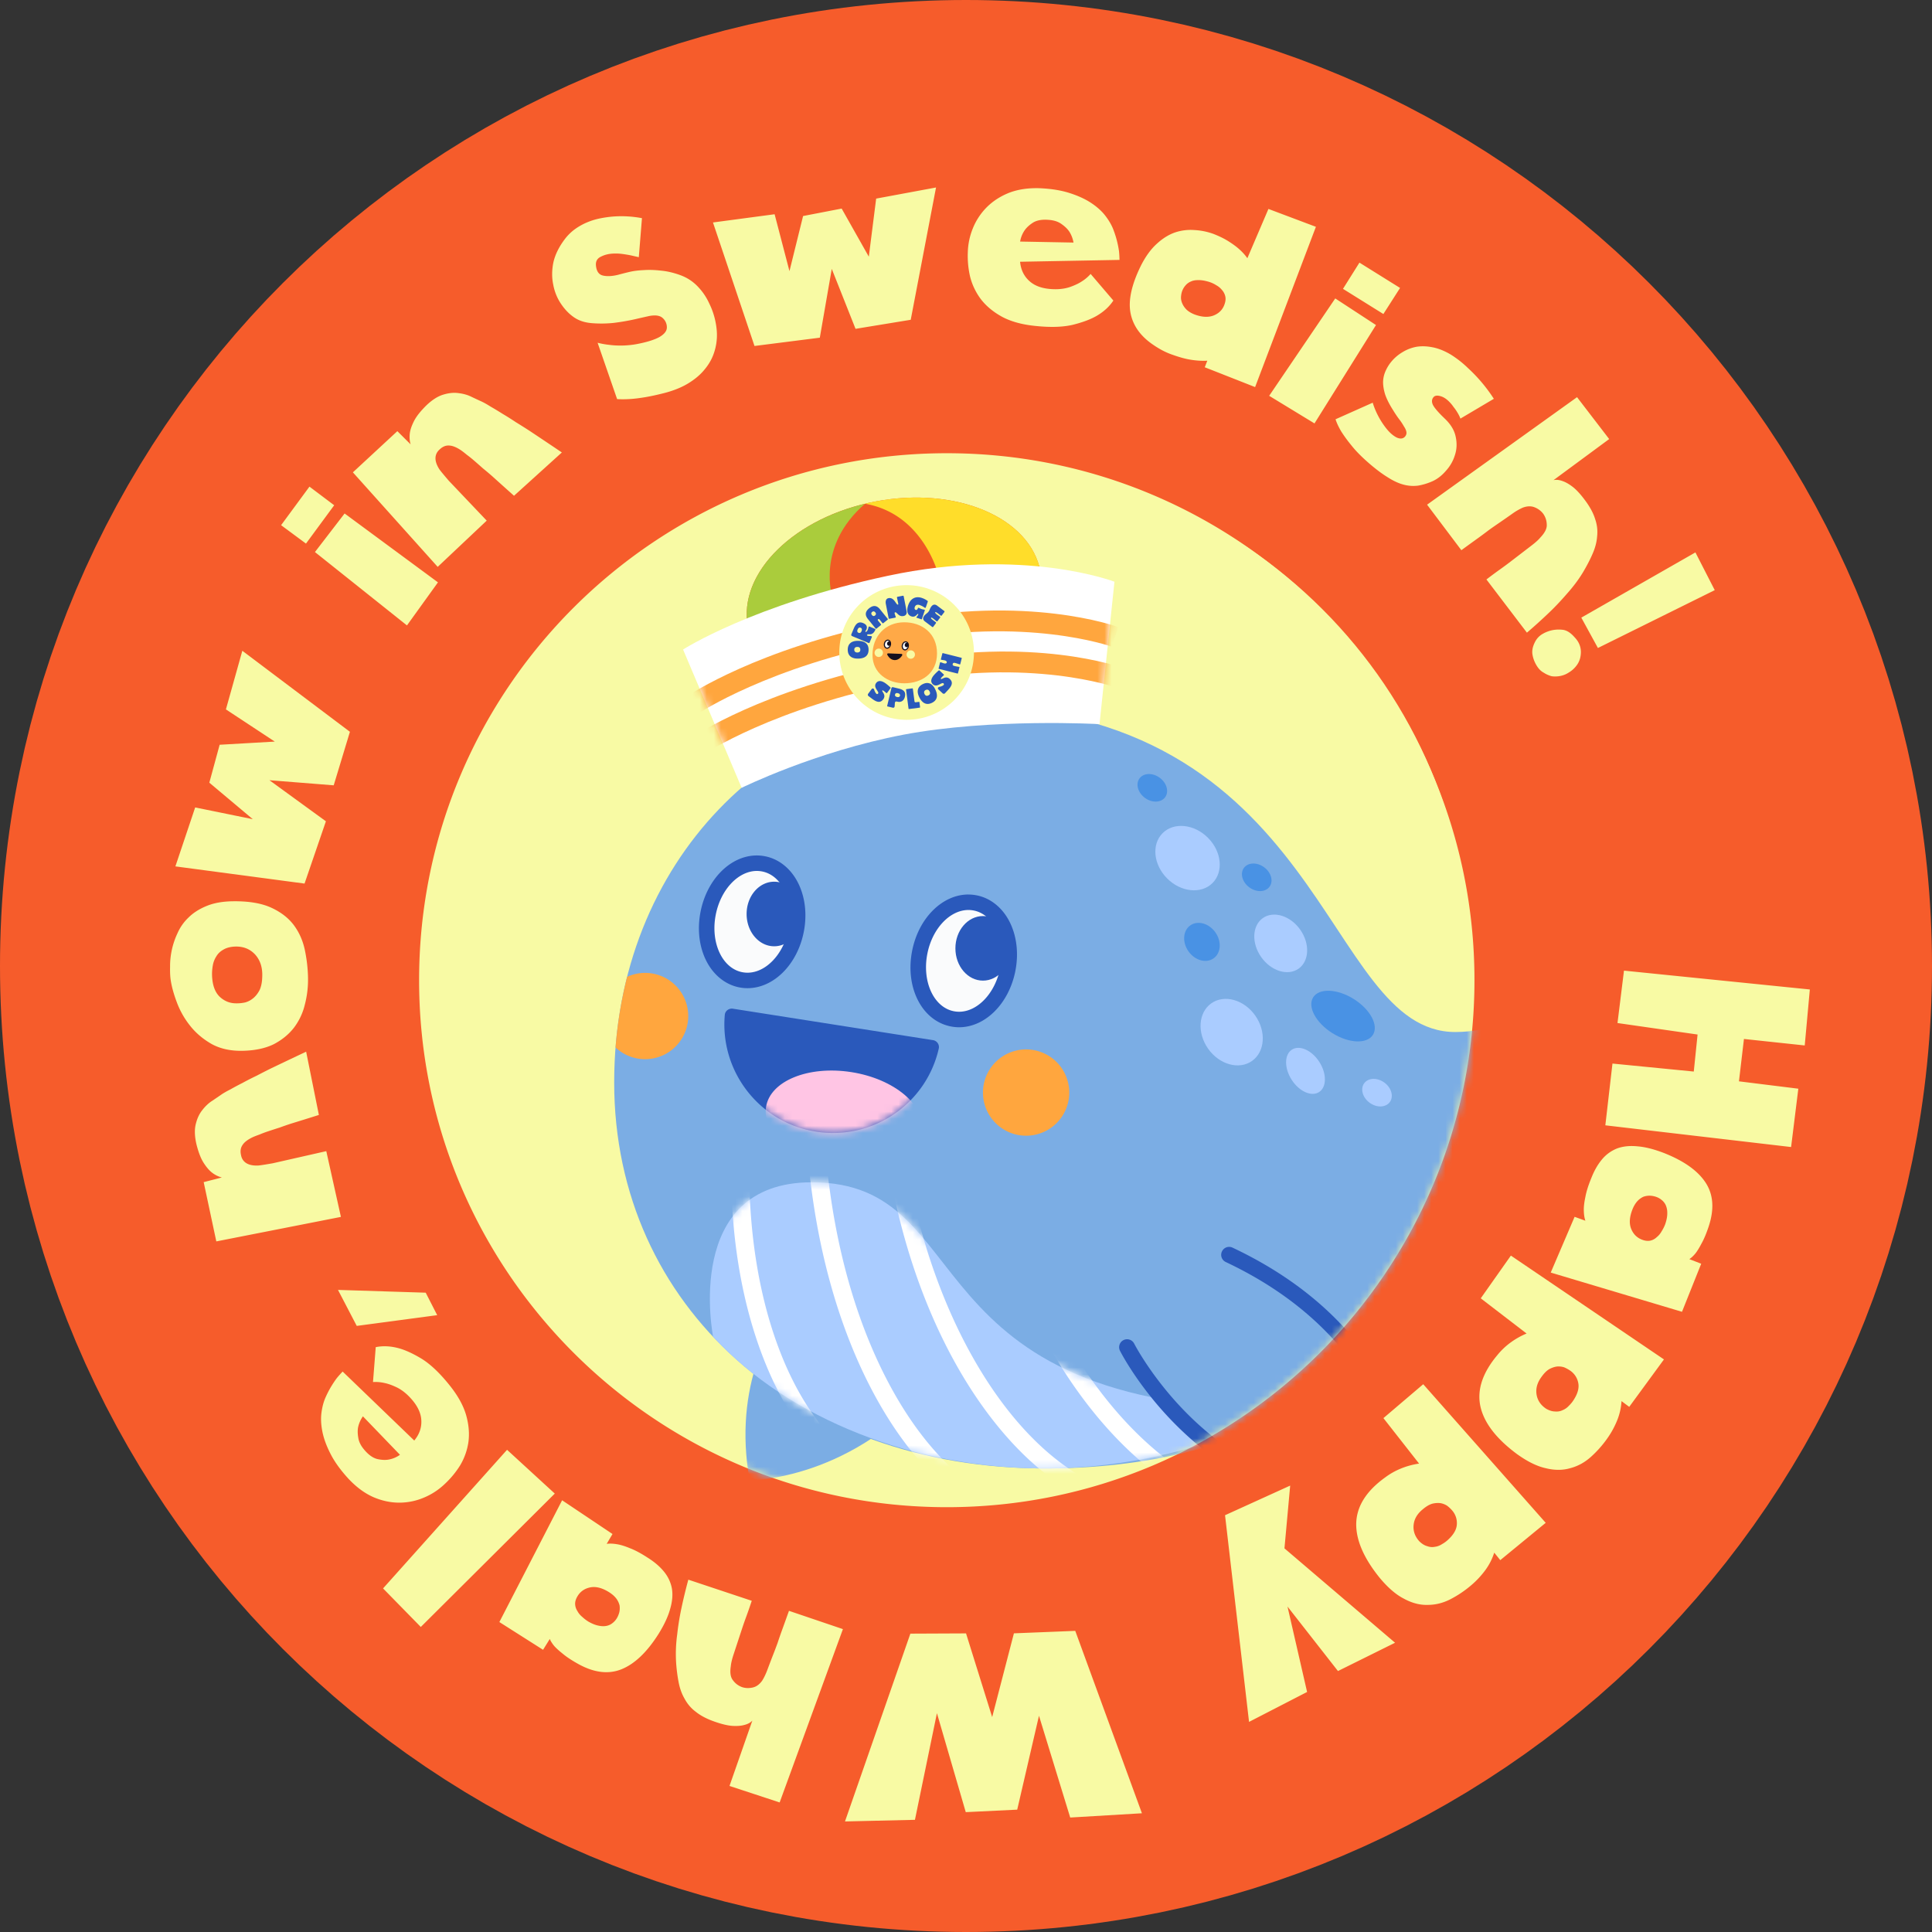 <svg xmlns="http://www.w3.org/2000/svg" width="272" height="272" fill="none"><rect width="100%" height="100%" fill="#333333" stroke="none"/><path fill="#F8FAA4" stroke="#F65C2B" stroke-width="65" d="M239.5 136c0 57.161-46.339 103.5-103.5 103.5-57.162 0-103.5-46.339-103.5-103.5C32.5 78.838 78.838 32.5 136 32.5c57.161 0 103.5 46.338 103.5 103.5Z"/><path fill="#F8FAA4" d="m228.635 136.652 26.165 2.653-.718 7.881-8.558-.913-.703 5.964 8.359 1.037-1.018 8.213-26.153-3.057 1.004-8.695 11.448 1.124.535-5.211-11.275-1.619.914-7.377ZM218.323 179.161l3.361-7.849 1.515.549c-.135-.393-.208-.879-.219-1.46-.014-.503.059-1.129.219-1.879.137-.758.416-1.645.836-2.661.398-1.024.892-1.893 1.483-2.606a5.26 5.26 0 0 1 2.14-1.566c.826-.307 1.782-.408 2.866-.301 1.094.084 2.357.404 3.791.96 2.814 1.119 4.759 2.515 5.837 4.191 1.079 1.675 1.211 3.73.397 6.164-.334.996-.666 1.784-.996 2.363-.306.588-.592 1.053-.856 1.396-.295.357-.583.625-.862.805l1.673.649-2.705 6.767-18.48-5.522Zm11.491-8.857c-.416 1.069-.467 1.979-.156 2.728.325.781.884 1.299 1.675 1.554.396.127.755.149 1.076.064.321-.085.607-.249.858-.492.265-.211.487-.479.665-.802.201-.315.368-.643.5-.985.207-.6.306-1.125.297-1.574a2.643 2.643 0 0 0-.202-1.099 1.932 1.932 0 0 0-.545-.722 2.431 2.431 0 0 0-.732-.442 3.081 3.081 0 0 0-.906-.194 2.651 2.651 0 0 0-.958.139 2.682 2.682 0 0 0-.877.641c-.278.311-.51.706-.695 1.184ZM226.322 202.457a15.382 15.382 0 0 1-2.398 2.701c-.866.763-1.828 1.279-2.885 1.55-1.051.304-2.199.301-3.444-.01-1.239-.276-2.6-.952-4.082-2.027-2.916-2.177-4.618-4.423-5.106-6.738-.468-2.302.329-4.682 2.392-7.141a9.913 9.913 0 0 1 1.803-1.731 10.893 10.893 0 0 1 2.321-1.32l-6.453-4.955 4.242-6.015 21.551 14.617-4.889 6.679-1.086-.811a8.52 8.52 0 0 1-.61 2.707 12.472 12.472 0 0 1-1.356 2.494Zm-9.294-8.616c-.596.804-.831 1.624-.704 2.461.127.836.576 1.512 1.349 2.027.447.255.863.385 1.249.388.392.037.749-.024 1.072-.185a2.35 2.35 0 0 0 .89-.627c.271-.257.502-.542.693-.856.565-.886.769-1.683.612-2.392a2.695 2.695 0 0 0-1.104-1.674 4.777 4.777 0 0 0-.872-.481 2.568 2.568 0 0 0-.992-.117c-.361.045-.733.17-1.118.377-.364.221-.723.58-1.075 1.079ZM207.173 223.143a15.404 15.404 0 0 1-2.994 2.02c-1.029.524-2.089.785-3.18.784-1.093.034-2.205-.255-3.333-.865-1.132-.575-2.282-1.568-3.451-2.978-2.284-2.832-3.374-5.431-3.271-7.795.118-2.346 1.482-4.453 4.091-6.323a9.923 9.923 0 0 1 2.177-1.228 10.86 10.86 0 0 1 2.576-.703l-5.02-6.403 5.604-4.772 17.243 19.514-6.395 5.254-.851-1.055a8.493 8.493 0 0 1-1.263 2.471 12.547 12.547 0 0 1-1.933 2.079Zm-6.861-10.655c-.778.63-1.21 1.366-1.294 2.208-.085.842.182 1.608.802 2.298.37.359.741.588 1.114.687.371.134.732.163 1.084.087.35-.041.69-.17 1.019-.386.326-.182.62-.401.883-.657.768-.717 1.164-1.439 1.187-2.164a2.69 2.69 0 0 0-.653-1.897 4.744 4.744 0 0 0-.725-.682 2.58 2.58 0 0 0-.932-.36 3.22 3.22 0 0 0-1.176.087c-.408.124-.845.383-1.309.779ZM181.64 209.152l-.805 8.837 15.571 13.287-8.039 3.984-7.104-9.079 2.758 12.026-8.172 4.212-3.38-29.096 9.171-4.171ZM160.768 255.284l-10.096.6-4.398-14.33-3.064 13.221-7.244.351-4.059-13.935-3.096 15.016-9.848.229 9.205-26.441 7.837-.035 3.68 11.783 3.06-11.792 8.637-.347 9.386 25.68ZM109.765 253.76l-7.062-2.322 3.216-9.196c-.277.294-.666.501-1.167.618-.424.118-.964.159-1.621.123-.679-.043-1.537-.248-2.573-.615-1.06-.373-1.914-.822-2.565-1.344a5.48 5.48 0 0 1-1.594-1.834c-.412-.701-.701-1.503-.867-2.406a22.493 22.493 0 0 1-.36-3.009 20.291 20.291 0 0 1 .17-3.683 37.22 37.22 0 0 1 .598-3.697c.28-1.321.603-2.654.968-3.999l8.929 2.974a67.828 67.828 0 0 1-.755 2.18 49.623 49.623 0 0 0-.629 1.797l-.481 1.462-.697 2.122c-.221.672-.35 1.221-.387 1.646-.143.904-.04 1.567.309 1.99.319.439.741.758 1.267.956.463.153.958.174 1.482.063.525-.11.979-.436 1.363-.978.268-.426.517-.948.746-1.566.221-.596.5-1.327.836-2.193.145-.363.34-.877.584-1.542.221-.673.454-1.342.698-2.007.283-.78.584-1.619.905-2.516l7.595 2.574-8.908 24.402ZM79.138 211.218l7.094 4.75-.819 1.388c.411-.061.903-.043 1.475.054.497.079 1.1.266 1.807.561.72.275 1.54.713 2.461 1.313.933.579 1.696 1.225 2.288 1.938.592.712.974 1.51 1.145 2.392.15.869.072 1.826-.233 2.873-.284 1.059-.831 2.242-1.643 3.549-1.617 2.559-3.349 4.213-5.194 4.964-1.846.751-3.89.502-6.132-.746-.917-.513-1.63-.984-2.139-1.415-.521-.41-.926-.776-1.214-1.099-.296-.356-.507-.688-.632-.995l-.947 1.524-6.152-3.906 8.835-17.145Zm6.586 12.926c-.975-.605-1.859-.824-2.653-.656-.828.176-1.44.63-1.836 1.361-.198.365-.285.713-.26 1.045.024.331.132.642.324.934.159.3.381.567.666.802.273.255.565.479.876.672.552.315 1.05.508 1.492.582.41.082.782.083 1.118.005a1.94 1.94 0 0 0 .81-.403c.225-.176.414-.389.569-.638.154-.249.274-.534.358-.855.072-.3.085-.622.04-.967a2.68 2.68 0 0 0-.468-.98c-.255-.331-.6-.631-1.036-.902ZM59.242 229.054l-5.312-5.426 17.457-19.516 6.72 6.164-18.865 18.778ZM57.367 196.388c-.543-.506-1.094-.884-1.653-1.132-.575-.267-1.1-.449-1.574-.546a5.66 5.66 0 0 0-1.627-.136l.385-4.912c.984-.201 2.032-.159 3.144.127.96.248 2.069.751 3.327 1.509 1.239.772 2.532 1.996 3.878 3.671 1.183 1.462 1.973 2.872 2.368 4.23.381 1.338.493 2.607.335 3.805a8.932 8.932 0 0 1-1.165 3.294 12.915 12.915 0 0 1-2.205 2.661 9.519 9.519 0 0 1-2.858 1.869 8.935 8.935 0 0 1-3.413.726c-1.22.013-2.441-.234-3.663-.744-1.236-.528-2.42-1.389-3.551-2.583-1.112-1.208-1.952-2.364-2.521-3.466-.584-1.122-.976-2.174-1.177-3.159-.201-.984-.248-1.887-.14-2.708.108-.822.299-1.537.57-2.145.272-.609.552-1.146.84-1.613.287-.467.547-.851.778-1.151.29-.345.554-.641.796-.888l10.082 9.712c.766-.927 1.092-1.946.977-3.058-.114-1.112-.759-2.233-1.933-3.363Zm-6.039 7.772c.589.687 1.187 1.105 1.794 1.254.592.131 1.12.157 1.583.078a3.921 3.921 0 0 0 1.604-.676l-5.216-5.415a4.252 4.252 0 0 0-.665 1.48c-.093.44-.09.946.01 1.516.08.585.376 1.173.89 1.763ZM50.225 186.669l-2.64-5.067 12.35.391 1.616 3.164-11.326 1.512ZM47.996 171.324l-17.542 3.449-1.778-8.345 2.555-.654a3.799 3.799 0 0 1-1.397-.698c-.396-.31-.788-.772-1.177-1.385-.39-.613-.726-1.488-1.008-2.625-.254-1.119-.28-2.065-.08-2.836.196-.795.51-1.455.942-1.978.426-.547.892-.978 1.396-1.293.5-.338.911-.619 1.236-.843.325-.224.757-.472 1.296-.744.51-.291 1.08-.595 1.708-.913a40.255 40.255 0 0 1 1.986-1.013c.67-.352 1.333-.69 1.985-1.013a719.47 719.47 0 0 1 4.983-2.368l1.793 8.906c-1.401.442-2.722.854-3.963 1.235-.513.167-1.035.348-1.566.543-.561.177-1.074.343-1.54.499-.489.161-.916.32-1.28.478-.395.139-.705.26-.933.361-.724.34-1.215.714-1.472 1.123-.264.385-.333.851-.21 1.399.096.529.36.92.792 1.172.404.234.94.338 1.61.311.172-.014.44-.049.802-.106.363-.058.785-.128 1.266-.212a4709.582 4709.582 0 0 1 3.215-.729l4.321-.979 2.06 9.258ZM32.767 126.887c2.247-.03 4.06.274 5.44.911 1.38.637 2.45 1.476 3.21 2.516.738 1.015 1.24 2.173 1.509 3.472.268 1.299.414 2.584.438 3.854a13.843 13.843 0 0 1-.439 3.764 8.743 8.743 0 0 1-1.528 3.267c-.726.939-1.669 1.714-2.828 2.327-1.184.587-2.643.901-4.377.941-1.71.04-3.181-.282-4.413-.965-1.232-.707-2.253-1.581-3.063-2.623a11.97 11.97 0 0 1-1.841-3.295c-.441-1.18-.726-2.236-.855-3.166-.064-.466-.09-1.052-.075-1.76a10.87 10.87 0 0 1 1.043-4.741 6.8 6.8 0 0 1 1.545-2.205c.672-.67 1.525-1.216 2.558-1.635 1.01-.42 2.235-.641 3.676-.662Zm4.154 10.592c.049-1.268-.285-2.3-1.002-3.096-.742-.795-1.7-1.168-2.872-1.117-.66.036-1.2.184-1.62.445-.42.236-.744.547-.97.933a3.414 3.414 0 0 0-.502 1.309 6.658 6.658 0 0 0-.1 1.39c.047 1.344.406 2.34 1.077 2.988.672.623 1.448.931 2.327.924.415.008.83-.033 1.247-.123.418-.114.8-.314 1.147-.6.348-.287.648-.672.902-1.155.23-.508.351-1.141.366-1.898ZM24.692 121.976l2.786-8.3 8.112 1.655-6.119-5.141 1.453-5.339 7.762-.445-6.88-4.533 2.31-8.254 15.148 11.408-2.282 7.535-9.051-.718 7.952 5.782-3.007 8.769-18.183-2.419ZM44.34 77.721l4.176-5.43 13.144 9.697-4.365 6.062L44.34 77.721Zm-4.765-3.783 3.993-5.427 3.481 2.622-3.971 5.398-3.503-2.593ZM61.621 79.808 49.682 66.5l6.26-5.799 1.87 1.861c-.143-.47-.182-.989-.116-1.557.065-.5.26-1.073.588-1.72.327-.648.907-1.385 1.74-2.21.832-.79 1.63-1.297 2.396-1.519.783-.239 1.51-.307 2.18-.203.69.086 1.298.266 1.826.538.546.256.998.466 1.357.63.358.165.793.41 1.302.733.511.29 1.064.623 1.659 1 .612.361 1.24.757 1.886 1.188.646.397 1.275.793 1.887 1.188 1.46.97 2.988 1.993 4.584 3.07l-6.734 6.097a535.32 535.32 0 0 1-3.09-2.773 42.534 42.534 0 0 0-1.268-1.068c-.439-.391-.844-.747-1.216-1.067a15.339 15.339 0 0 0-1.066-.856 13.067 13.067 0 0 0-.788-.616c-.661-.449-1.234-.68-1.717-.691-.466-.03-.902.15-1.31.536-.405.352-.606.78-.602 1.28.006.466.191.98.557 1.542.1.141.267.353.502.635.234.282.511.609.83.98l1.085 1.14c.386.408.782.824 1.185 1.248l3.053 3.212-6.9 6.508ZM86.88 56.186l-2.745-7.93c.52.135 1.063.233 1.63.294.49.07 1.056.103 1.7.1a12.869 12.869 0 0 0 2.054-.184c1.439-.263 2.536-.596 3.29-1 .745-.425 1.103-.9 1.076-1.425a1.726 1.726 0 0 0-.585-1.263c-.383-.36-1.019-.456-1.909-.286-.44.096-1.121.25-2.045.463-.902.202-1.874.37-2.915.502-1.052.11-2.096.123-3.13.037-1.036-.085-1.9-.384-2.595-.897-.642-.456-1.224-1.074-1.747-1.854a7.106 7.106 0 0 1-1.067-2.654c-.211-.978-.208-2.016.01-3.112.242-1.107.788-2.221 1.641-3.343a6.834 6.834 0 0 1 1.418-1.383 8.783 8.783 0 0 1 1.7-.948 9.553 9.553 0 0 1 1.802-.553 15.88 15.88 0 0 1 1.777-.258 15.572 15.572 0 0 1 4.139.223l-.443 5.492-1.172-.265c-.326-.064-.69-.124-1.092-.18a7.002 7.002 0 0 0-1.162-.068c-.72.011-1.353.156-1.897.435-.532.246-.768.665-.71 1.257.075.8.4 1.268.974 1.405.575.138 1.286.104 2.133-.1.43-.118.947-.25 1.552-.396.606-.145 1.29-.234 2.056-.266.756-.054 1.574-.029 2.456.074.871.08 1.777.294 2.717.638.94.345 1.749.872 2.427 1.58a8.443 8.443 0 0 1 1.616 2.36c.423.853.724 1.736.904 2.648.18.912.238 1.733.172 2.462a7.757 7.757 0 0 1-.526 2.262c-.284.724-.715 1.42-1.292 2.091-.555.661-1.283 1.267-2.184 1.82-.88.54-1.952.984-3.219 1.328-1.057.274-1.997.481-2.82.62-.823.14-1.536.227-2.138.264-.678.045-1.296.048-1.852.01ZM100.377 31.321l8.678-1.158 2.091 8.01 1.917-7.758 5.432-1.05 3.822 6.77 1.035-8.174 8.428-1.564-3.562 18.625-7.77 1.274-3.346-8.44-1.684 9.686-9.195 1.167-5.846-17.388ZM148.831 40.716c.742-.025 1.398-.148 1.969-.368.595-.217 1.095-.46 1.499-.726a5.657 5.657 0 0 0 1.247-1.055l3.2 3.746c-.553.838-1.324 1.55-2.312 2.133-.854.503-1.994.932-3.42 1.286-1.422.33-3.202.378-5.338.146-1.87-.197-3.425-.636-4.665-1.316-1.216-.678-2.192-1.496-2.927-2.454a8.927 8.927 0 0 1-1.506-3.154 12.946 12.946 0 0 1-.322-3.44 9.527 9.527 0 0 1 .699-3.343 8.932 8.932 0 0 1 1.9-2.927c.854-.872 1.892-1.56 3.116-2.064 1.248-.5 2.694-.728 4.338-.684 1.641.068 3.052.291 4.233.669 1.206.38 2.228.847 3.066 1.4.838.554 1.51 1.16 2.014 1.817.504.658.876 1.298 1.114 1.92a13.899 13.899 0 0 1 .81 3.099c.04.448.061.845.065 1.19l-13.996.261c.113 1.197.603 2.149 1.471 2.854.867.705 2.115 1.042 3.745 1.01Zm-1.225-9.765c-.902-.07-1.621.058-2.156.381-.511.327-.902.682-1.174 1.064a3.911 3.911 0 0 0-.656 1.613l7.516.14a4.254 4.254 0 0 0-.575-1.516c-.246-.377-.606-.732-1.079-1.065-.47-.358-1.095-.563-1.876-.617ZM169.614 51.705l.358-.922c-.775.04-1.58-.011-2.416-.152-.713-.12-1.529-.345-2.448-.675-.906-.3-1.833-.777-2.783-1.434-1.781-1.215-2.837-2.711-3.168-4.49-.331-1.778.168-4.007 1.496-6.686.649-1.267 1.377-2.268 2.186-3.002.817-.756 1.666-1.29 2.547-1.604a6.895 6.895 0 0 1 2.73-.354 9.298 9.298 0 0 1 2.699.537c.865.335 1.601.7 2.208 1.092.629.402 1.136.782 1.521 1.14.444.409.799.809 1.066 1.2l2.969-6.94 6.683 2.516-8.56 22.564-7.088-2.79Zm-1.403-7.42c1.079.393 1.997.422 2.756.088.758-.334 1.248-.89 1.472-1.667.118-.373.135-.72.05-1.042a2.001 2.001 0 0 0-.457-.845 2.638 2.638 0 0 0-.803-.665 4.165 4.165 0 0 0-.997-.466c-.61-.184-1.128-.267-1.554-.249-.417-.005-.772.067-1.065.215a1.944 1.944 0 0 0-.722.545c-.188.215-.335.459-.441.732-.098.25-.158.541-.182.872-.015.309.047.621.187.937.139.316.341.604.607.864.288.27.672.496 1.149.682ZM187.986 42.015l5.735 3.747-8.658 13.85-6.38-3.887 9.303-13.71Zm3.406-5.041 5.718 3.564-2.348 3.672-5.687-3.545 2.317-3.691ZM193.262 56.692c.097.339.232.709.405 1.11a11.235 11.235 0 0 0 1.51 2.524c.465.584.942 1.003 1.431 1.257.505.235.9.202 1.187-.1.189-.223.256-.454.202-.692-.036-.222-.153-.48-.351-.776a8.183 8.183 0 0 0-.654-.985c-.273-.358-.55-.768-.831-1.23-.538-.838-.922-1.594-1.152-2.267-.213-.693-.309-1.317-.286-1.873a4.022 4.022 0 0 1 .414-1.568c.235-.505.551-.973.948-1.405.412-.45.899-.837 1.461-1.162a5.713 5.713 0 0 1 1.89-.704c.701-.11 1.448-.087 2.241.072.827.156 1.687.5 2.581 1.031.877.55 1.684 1.184 2.42 1.902a22.206 22.206 0 0 1 3.636 4.32l-4.704 2.786a5.179 5.179 0 0 0-.406-.824 6.643 6.643 0 0 0-.562-.81 5.263 5.263 0 0 0-.749-.873c-.357-.334-.73-.554-1.12-.66-.39-.105-.683-.081-.878.074-.321.304-.375.69-.163 1.157.228.448.794 1.103 1.698 1.962.829.797 1.332 1.638 1.511 2.524.196.902.164 1.754-.098 2.555a5.734 5.734 0 0 1-1.244 2.21c-.568.67-1.193 1.164-1.877 1.482a8.42 8.42 0 0 1-2.077.641 5.24 5.24 0 0 1-2.038-.14c-.709-.184-1.466-.536-2.272-1.058-.821-.502-1.737-1.197-2.747-2.082-.991-.87-1.777-1.679-2.36-2.427a19.575 19.575 0 0 1-1.379-1.885c-.383-.643-.657-1.227-.822-1.75l5.235-2.336ZM222.027 55.916l4.525 5.898-7.839 5.784c.394-.088.832-.039 1.312.147.417.141.886.412 1.408.812.537.419 1.13 1.071 1.779 1.958.665.906 1.118 1.758 1.361 2.556.278.803.372 1.607.283 2.414-.054.811-.268 1.636-.639 2.475-.353.824-.819 1.72-1.399 2.689-.6.983-1.339 1.965-2.217 2.947-.863 1-1.722 1.906-2.577 2.716a72.89 72.89 0 0 1-3.054 2.758l-5.7-7.49a70.49 70.49 0 0 1 1.853-1.374c.519-.368 1.03-.744 1.533-1.13l1.221-.937 1.772-1.36c.562-.43.977-.811 1.247-1.141.628-.666.916-1.272.866-1.819a2.699 2.699 0 0 0-.507-1.503 2.812 2.812 0 0 0-1.189-.888c-.495-.204-1.054-.191-1.676.04a8.45 8.45 0 0 0-1.5.874c-.518.367-1.16.813-1.926 1.34a61.02 61.02 0 0 0-1.352.944c-.562.431-1.131.852-1.708 1.264-.673.486-1.395 1.009-2.165 1.57l-4.824-6.408 21.112-15.136ZM222.458 92.675a2.96 2.96 0 0 1-.597 1.144 3.587 3.587 0 0 1-.965.84 3.305 3.305 0 0 1-1.185.5c-.424.087-.844.101-1.26.045a3.974 3.974 0 0 1-1.142-.515c-.386-.21-.722-.558-1.005-1.043a4.304 4.304 0 0 1-.558-1.528c-.077-.511.031-1.065.324-1.661.25-.52.608-.915 1.071-1.187a4.595 4.595 0 0 1 1.446-.556 4.743 4.743 0 0 1 1.424-.047c.558.064 1.118.417 1.678 1.06.793.824 1.05 1.806.769 2.948Zm.169-5.72 16.064-9.183 2.722 5.313-16.448 8.143-2.338-4.273ZM133.295 212.192c41.029 0 74.29-33.217 74.29-74.192 0-40.975-33.261-74.192-74.29-74.192-41.03 0-74.291 33.217-74.291 74.192 0 40.975 33.261 74.192 74.291 74.192Z"/><mask id="a" width="149" height="150" x="59" y="63" maskUnits="userSpaceOnUse" style="mask-type:alpha"><path fill="#F8FAA4" d="M133.295 212.192c41.029 0 74.29-33.217 74.29-74.192 0-40.975-33.261-74.192-74.29-74.192-41.03 0-74.291 33.217-74.291 74.192 0 40.975 33.261 74.192 74.291 74.192Z"/></mask><g clip-path="url(#b)" mask="url(#a)"><path fill="#7BADE4" d="M125.722 169.66s-24.019 12.154-20.397 37.419c.109.763.8 1.308 1.566 1.239 4.843-.443 21.523-3.513 31.497-24.666l-12.666-13.992Z"/><path fill="#7BADE4" d="M230.432 138.062c-7.84-1.101-15.684 7.234-25.534 7.234-18.86 0-17.847-46.033-70.165-46.033-25.11 0-48.264 21.494-48.264 53.129 0 31.634 25.752 54.346 60.631 54.346 58.488 0 67.005-51.454 94.076-57.62.243-.054-10.747-11.056-10.747-11.056h.003Z"/><path fill="#ACF" d="M114.277 166.452c-18.246 0-13.879 21.753-13.875 21.76 10.805 11.666 28.441 18.526 46.698 18.526 11.452 0 23.278-2.769 34.53-8.27-54.47 0-43.243-32.016-67.353-32.016Z"/><path fill="#7BADE4" d="M158.68 189.669s12.476 24.662 38.421 20.945a1.489 1.489 0 0 0 1.272-1.609c-.458-4.97-3.608-22.098-25.327-32.34"/><path fill="#2A59BB" d="M191.894 212.108c-11.085 0-19.304-5.101-24.481-9.741-6.445-5.773-9.603-11.935-9.733-12.193a1.118 1.118 0 0 1 .494-1.504 1.118 1.118 0 0 1 1.504.494c.047.094 3.15 6.111 9.287 11.59 8.174 7.295 17.584 10.242 27.976 8.752a.369.369 0 0 0 .316-.399c-.447-4.851-3.543-21.458-24.688-31.432-.56-.265-.8-.93-.534-1.489.265-.56.93-.8 1.489-.534 22.221 10.478 25.491 28.099 25.963 33.247a2.604 2.604 0 0 1-2.227 2.82 37.911 37.911 0 0 1-5.362.389h-.004Z"/><path fill="#FAFBFC" d="M105.237 138.033c-.32 0-.643-.033-.959-.094-3.415-.676-5.468-4.887-4.578-9.385.807-4.073 3.688-7.027 6.852-7.027.32 0 .643.033.959.095 3.416.675 5.468 4.886 4.578 9.384-.806 4.073-3.687 7.027-6.848 7.027h-.004Z"/><path fill="#2A59BB" d="M106.552 122.617c.247 0 .498.026.748.073 2.831.559 4.495 4.189 3.721 8.106-.709 3.571-3.201 6.147-5.781 6.147-.247 0-.498-.025-.748-.073-2.83-.559-4.495-4.189-3.721-8.105.709-3.572 3.201-6.148 5.781-6.148Zm0-2.18c-3.681 0-7.012 3.325-7.92 7.906-.466 2.34-.23 4.698.664 6.642.989 2.151 2.725 3.618 4.771 4.022.385.076.777.116 1.17.116 3.68 0 7.012-3.324 7.92-7.906.465-2.34.229-4.698-.665-6.641-.988-2.151-2.725-3.619-4.77-4.022a5.975 5.975 0 0 0-1.17-.117Z"/><path fill="#FAFBFC" d="M135.026 143.53c-.32 0-.643-.033-.959-.094-3.415-.676-5.468-4.887-4.578-9.385.807-4.073 3.688-7.027 6.849-7.027.319 0 .643.033.959.095 1.722.341 3.139 1.551 3.989 3.408.796 1.736 1.007 3.858.585 5.976-.806 4.073-3.688 7.027-6.849 7.027h.004Z"/><path fill="#2A59BB" d="M136.341 128.114c.247 0 .498.026.748.073 2.831.559 4.495 4.189 3.721 8.106-.709 3.571-3.201 6.147-5.781 6.147-.247 0-.497-.025-.748-.073-2.83-.559-4.494-4.189-3.72-8.105.708-3.572 3.2-6.148 5.78-6.148Zm0-2.18c-3.68 0-7.012 3.325-7.92 7.906-1.025 5.174 1.362 9.861 5.435 10.667.385.077.777.117 1.17.117 3.68 0 7.012-3.325 7.92-7.906.465-2.34.229-4.698-.665-6.642-.988-2.151-2.725-3.618-4.77-4.022a6.052 6.052 0 0 0-1.17-.116v-.004ZM108.994 133.223c2.143 0 3.88-2.035 3.88-4.546 0-2.51-1.737-4.545-3.88-4.545s-3.881 2.035-3.881 4.545c0 2.511 1.738 4.546 3.881 4.546Z"/><path fill="#2A59BB" d="M138.388 138.059c2.143 0 3.88-2.035 3.88-4.546 0-2.51-1.737-4.545-3.88-4.545s-3.88 2.035-3.88 4.545c0 2.511 1.737 4.546 3.88 4.546Z"/><path fill="#ACF" d="M170.704 124.322c1.583-1.584 1.294-4.44-.645-6.379-1.94-1.94-4.796-2.229-6.379-.645-1.584 1.583-1.295 4.439.644 6.379 1.94 1.939 4.796 2.228 6.38.645ZM176.275 149.362c1.827-1.295 2.022-4.159.436-6.397-1.587-2.237-4.353-3.002-6.18-1.707-1.827 1.295-2.022 4.159-.436 6.397 1.586 2.238 4.353 3.002 6.18 1.707ZM185.707 153.749c1.079-.69 1.098-2.586.043-4.236-1.055-1.65-2.785-2.428-3.864-1.739-1.078.69-1.097 2.587-.042 4.237s2.785 2.428 3.863 1.738ZM195.669 155.156c.574-.783.232-2.01-.765-2.741-.996-.731-2.27-.689-2.844.094-.575.783-.232 2.011.764 2.742.997.731 2.27.689 2.845-.095Z"/><path fill="#4992E4" d="M193.293 145.687c.831-1.327-.379-3.582-2.704-5.039-2.324-1.456-4.882-1.562-5.713-.235-.831 1.326.379 3.582 2.704 5.038 2.324 1.457 4.882 1.562 5.713.236ZM170.861 134.921c1.044-.74 1.155-2.378.248-3.658-.908-1.28-2.49-1.718-3.534-.977-1.045.74-1.156 2.378-.248 3.658.907 1.28 2.489 1.718 3.534.977ZM178.735 124.837c.575-.783.232-2.01-.764-2.741-.997-.731-2.271-.689-2.845.094-.574.783-.232 2.01.765 2.742.996.731 2.27.688 2.844-.095ZM164.036 112.238c.574-.783.232-2.011-.765-2.742-.996-.731-2.27-.689-2.844.094-.575.783-.232 2.011.764 2.742.997.731 2.271.689 2.845-.094Z"/><path fill="#ACF" d="M182.828 136.373c1.513-1.073 1.61-3.534.218-5.499-1.393-1.964-3.748-2.687-5.26-1.615-1.513 1.072-1.61 3.534-.218 5.498 1.393 1.964 3.748 2.688 5.26 1.616Z"/><mask id="c" width="83" height="41" x="99" y="166" maskUnits="userSpaceOnUse" style="mask-type:luminance"><path fill="#fff" d="M114.277 166.452c-18.246 0-13.879 21.753-13.875 21.76 10.805 11.666 28.441 18.526 46.698 18.526 11.452 0 23.278-2.769 34.53-8.27-54.47 0-43.243-32.016-67.353-32.016Z"/></mask><g fill="#fff" mask="url(#c)"><path d="M128.288 211.221a1.06 1.06 0 0 1-.186-.014c-8.756-1.272-16.073-8.35-20.6-19.921-4.433-11.333-5.693-25.709-3.546-40.478a1.272 1.272 0 1 1 2.518.367c-4.266 29.331 5.602 55.134 21.995 57.517a1.273 1.273 0 0 1-.181 2.533v-.004ZM162.391 213.343c-7.833 0-15.75-4.658-22.573-13.37-7.507-9.578-12.844-22.988-15.035-37.753a1.278 1.278 0 0 1 1.072-1.447 1.277 1.277 0 0 1 1.446 1.072c4.349 29.321 21.218 51.196 37.604 48.769a1.274 1.274 0 0 1 1.446 1.072 1.276 1.276 0 0 1-1.072 1.446c-.959.142-1.922.211-2.885.211h-.003Z"/><path d="M178.316 213.55c-5.123 0-10.7-2.238-16.216-6.591-7.611-6.005-14.264-15.379-18.733-26.392a1.272 1.272 0 0 1 2.358-.955c8.786 21.65 25.727 35.293 37.768 30.407a1.272 1.272 0 1 1 .955 2.358 16.18 16.18 0 0 1-6.132 1.177v-.004ZM149.151 216.155h-.054c-10.417-.432-19.856-7.859-26.581-20.909-6.605-12.818-9.835-29.618-9.101-47.301a1.278 1.278 0 0 1 1.322-1.218 1.272 1.272 0 0 1 1.218 1.323c-.72 17.251 2.412 33.597 8.821 46.03 6.286 12.2 14.962 19.139 24.426 19.532a1.27 1.27 0 0 1-.051 2.539v.004Z"/></g><path fill="#FFA63E" d="M144.462 159.894a6.074 6.074 0 1 0 0-12.149 6.074 6.074 0 0 0 0 12.149ZM90.82 149.118a6.077 6.077 0 0 0 6.075-6.075 6.076 6.076 0 0 0-6.075-6.074c-.904 0-1.762.203-2.532.559a59.336 59.336 0 0 0-1.628 9.937 6.036 6.036 0 0 0 4.16 1.653Z"/><path fill="#2A59BB" d="M114.895 159.324c7.993 1.253 15.51-3.928 17.272-11.703a.985.985 0 0 0-.817-1.184l-28.169-4.426c-.563-.087-1.093.313-1.14.876-.705 7.942 4.861 15.18 12.854 16.433v.004Z"/><mask id="d" width="32" height="19" x="101" y="141" maskUnits="userSpaceOnUse" style="mask-type:luminance"><path fill="#fff" d="M114.895 159.324c7.993 1.253 15.51-3.928 17.272-11.703a.985.985 0 0 0-.817-1.184l-28.169-4.426c-.563-.087-1.093.313-1.14.876-.705 7.942 4.861 15.18 12.854 16.433v.004Z"/></mask><g mask="url(#d)"><path fill="#FFC5E4" d="M129.786 159.287c.575-3.66-3.871-7.397-9.929-8.348-6.058-.95-11.434 1.245-12.008 4.905-.575 3.659 3.871 7.396 9.929 8.347 6.057.951 11.434-1.245 12.008-4.904Z"/></g><path fill="#F05A24" d="M123.296 70.593c-11.372 2.143-19.434 10.035-18.002 17.628l41.182-7.757c-1.431-7.593-11.808-12.015-23.183-9.871h.003Z"/><path fill="#AACC3C" d="M121.788 70.92c-10.565 2.528-17.861 10.05-16.495 17.301l9.676-1.824 2.234-2.278s-2.391-7.164 4.585-13.203v.004Z"/><path fill="#FFDD2A" d="M123.297 70.593a28.2 28.2 0 0 0-1.504.327c8.567 1.5 10.504 10.634 10.504 10.634h8.4l5.784-1.09c-1.432-7.593-11.808-12.015-23.184-9.871Z"/><path fill="#fff" d="M96.168 91.444s9.77-6.307 28.837-10.38c19.067-4.077 31.896.835 31.896.835l-2.103 20.049s-15.26-.865-27.635 1.493c-12.375 2.358-22.748 7.473-22.748 7.473l-8.247-19.47Z"/><mask id="e" width="61" height="32" x="96" y="79" maskUnits="userSpaceOnUse" style="mask-type:luminance"><path fill="#fff" d="M96.168 91.444s9.77-6.307 28.837-10.38c19.067-4.077 31.896.835 31.896.835l-2.103 20.049s-15.26-.865-27.635 1.493c-12.375 2.358-22.748 7.473-22.748 7.473l-8.247-19.47Z"/></mask><g fill="#FFA63E" mask="url(#e)"><path d="m98.353 100.433-1.638-2.402c.105-.07 2.598-1.759 7.437-3.913 4.425-1.97 11.761-4.723 21.578-6.663 18.929-3.746 31.235.654 31.747.843l-1.003 2.728.502-1.362-.498 1.366c-.12-.044-12.113-4.295-30.185-.72-18.184 3.597-27.845 10.061-27.94 10.126v-.003Z"/><path d="m99.06 106.209-1.638-2.401c.105-.069 2.598-1.759 7.437-3.913 4.425-1.97 11.761-4.723 21.578-6.664 18.929-3.742 31.235.654 31.747.843l-1.003 2.729.502-1.363-.498 1.367c-.12-.044-12.113-4.295-30.185-.72-18.242 3.608-27.845 10.061-27.94 10.126v-.004Z"/></g><path fill="#F9FAA4" d="M127.639 101.341a9.48 9.48 0 0 1-9.479-9.48 9.479 9.479 0 0 1 9.479-9.478 9.478 9.478 0 0 1 9.479 9.479 9.478 9.478 0 0 1-9.479 9.479Z"/><path fill="#2A59BB" d="M125.073 84.218c-.316.061-.44.388-.356.824l.392 1.998c.011.051.062.088.113.077l.814-.16a.097.097 0 0 0 .072-.13 3.023 3.023 0 0 1-.156-.477c-.014-.083.022-.134.073-.145.265-.051.458.665 1.181.523.316-.062.505-.309.432-.683l-.411-2.096c-.011-.051-.061-.088-.112-.077l-.76.15c-.05.01-.087.061-.072.112.036.174.116.541.167.8.018.105.029.174-.029.188-.28.055-.505-1.072-1.337-.908l-.011.004ZM130.619 84.7c.011-.04 0-.083-.033-.105a2.842 2.842 0 0 0-.806-.414c-.869-.29-1.595.076-1.915 1.017-.291.869-.076 1.407.447 1.58.588.2.814-.392.944-.344.109.036-.112.316-.225.443a.055.055 0 0 0 .026.09l.657.222a.056.056 0 0 0 .073-.036l.418-1.235c.011-.03-.008-.066-.037-.073-.199-.058-.218-.029-.421-.098-.164-.054-.283-.12-.389-.17a.094.094 0 0 0-.131.054c-.04.116-.13.29-.298.236-.243-.084-.159-.342-.134-.418.08-.236.309-.392.683-.265.323.109.581.276.712.378.051.04.127.014.149-.047l.28-.814ZM132.955 86.154c.033-.044.025-.105-.018-.135l-.992-.744c-.334-.255-.618-.16-.821.109-.251.33-.182.44-.4.73-.174.229-.425.345-.603.581-.178.237-.262.524.102.8l1.024.773a.098.098 0 0 0 .135-.018l.385-.512a.101.101 0 0 0-.018-.138c-.098-.07-.269-.196-.422-.309-.225-.17-.29-.261-.236-.33.055-.07.283.12.363.177.058.044.273.226.393.324.043.036.105.029.138-.015l.37-.49a.1.1 0 0 0-.021-.138l-.415-.287c-.199-.153-.301-.273-.25-.338.051-.066.214.036.378.16.076.058.283.225.399.316a.092.092 0 0 0 .138-.018l.378-.498h-.007ZM127.911 99.768l-.352-2.682c-.004-.032.018-.058.051-.065l.839-.109c.033-.004.058.018.066.05l.232 1.767c.015.112.084.152.153.145l.479-.062c.033-.003.058.018.066.051l.09.698c.004.032-.018.058-.05.065l-1.505.196c-.036 0-.065-.018-.065-.05l-.004-.004ZM125.368 96.905a.095.095 0 0 0-.011-.127 6.553 6.553 0 0 0-.639-.542c-.502-.374-1.039-.52-1.366-.08-.48.647.476 1.21.276 1.483-.058.076-.149.101-.215.05-.156-.116-.276-.392-.356-.628a.193.193 0 0 0-.338-.051l-.494.665a.232.232 0 0 0 .048.323l.541.404c.596.443 1.115.614 1.53.058.472-.636-.24-1.094-.124-1.25.062-.084.385.2.534.341a.1.1 0 0 0 .145-.01l.473-.644-.004.008ZM132.279 94.398c-.036-.033-.091-.037-.127 0a5.973 5.973 0 0 0-.603.581c-.425.462-.622.977-.222 1.352.592.545 1.25-.35 1.501-.12.072.065.083.156.029.218-.131.141-.422.236-.662.29a.194.194 0 0 0-.09.331l.61.563c.094.087.24.08.327-.01l.458-.495c.501-.545.726-1.046.218-1.515-.582-.538-1.112.124-1.257-.007-.077-.07.239-.364.396-.498.043-.036.043-.105 0-.145l-.582-.538.004-.007ZM133.29 93.271c.036-.145-.105-.254-.28-.297-.163-.044-.268-.037-.501-.091a.058.058 0 0 1-.044-.07l.207-.82c.008-.03.04-.051.07-.044l2.615.657c.03.008.051.04.044.07l-.207.82c-.007.033-.04.052-.073.044-.2-.058-.425-.145-.639-.2-.233-.058-.313-.003-.349.138-.036.146.007.23.243.288.215.054.455.083.658.127.033.007.051.04.044.069l-.207.82c-.008.03-.04.052-.069.044l-2.616-.657c-.029-.007-.051-.04-.044-.07l.207-.82c.007-.033.04-.051.073-.044.232.066.323.12.487.16.174.047.348.018.385-.127l-.004.003ZM120.75 90.223c-.763 0-1.398.327-1.398 1.25s.635 1.25 1.398 1.25c.476 0 1.534-.066 1.534-1.25s-1.058-1.25-1.534-1.25Zm.371 1.25c0 .283-.171.392-.425.392s-.425-.141-.425-.392v-.004c0-.25.16-.392.425-.392.254 0 .425.105.425.392v.004ZM131.659 97.025c-.334-.687-.908-1.116-1.74-.709-.829.407-.847 1.12-.513 1.806.207.425.734 1.348 1.799.828 1.064-.52.661-1.5.454-1.925Zm-.959.879c-.262.127-.433.018-.542-.207-.116-.237-.058-.444.168-.556h.007c.229-.11.425-.03.541.21.113.222.091.426-.167.55l-.007.003ZM124.968 87.113l-1.079-1.337c-.428-.534-.93-.618-1.518-.142-.589.476-.611.981-.182 1.515l1.079 1.334c.033.043.095.047.138.014l.6-.483c.043-.032.047-.094.014-.138l-.392-.487c-.055-.065-.084-.145 0-.21.08-.066.152-.019.207.047l.392.487c.033.043.095.047.138.014l.6-.483a.101.101 0 0 0 .011-.135l-.008.004Zm-1.773-.461c-.17.138-.316.087-.436-.066-.127-.156-.119-.316.03-.44h.003c.149-.12.309-.094.436.066.12.145.138.298-.029.436l-.004.004Z"/><path fill="#2A59BB" d="m123.184 88.534-.77-.324c-.054-.021-.12.011-.131.066a2.879 2.879 0 0 1-.123.41c-.08.19-.222.302-.291.27-.029-.012-.051-.04-.036-.074.029-.072.091-.13.145-.254.207-.49-.102-.76-.454-.904-.679-.284-1.05.105-1.341.799l-.323.777a.192.192 0 0 0 .105.255l2.329.973c.051.018.106 0 .127-.05l.324-.778c.022-.055-.007-.113-.066-.13-.214-.059-.363.003-.534-.066-.061-.026-.091-.066-.072-.11.12-.29.697.288 1.166-.73.018-.05-.004-.109-.055-.127v-.003Zm-1.885.316c-.091.21-.222.323-.425.24h-.004c-.2-.084-.214-.258-.127-.473.091-.221.247-.312.425-.24h.004c.174.073.218.248.127.473ZM126.546 96.945l-.821-.196a.187.187 0 0 0-.229.145l-.596 2.492a.056.056 0 0 0 .044.07l.766.181a.191.191 0 0 0 .233-.153c.054-.308.011-.363.058-.57.04-.167.127-.182.392-.12.378.09.854-.062 1.003-.694.156-.643-.113-.977-.846-1.155h-.004Zm.16.995c-.044.175-.196.24-.411.19-.207-.052-.33-.153-.283-.353.047-.193.203-.233.41-.182.215.05.324.182.284.349v-.004Z"/><path fill="#FFA947" d="M127.312 87.61c-2.71 0-4.476 2.003-4.476 4.597 0 2.594 2.194 3.993 4.476 3.993 2.427 0 4.607-1.377 4.607-4.215 0-2.837-2.136-4.374-4.607-4.374Z"/><path fill="#F9FAA4" d="M128.225 92.741a.589.589 0 1 0 0-1.178.589.589 0 0 0 0 1.178ZM123.717 92.494a.588.588 0 1 0 .001-1.177.588.588 0 0 0-.001 1.177Z"/><path fill="#130F1E" d="m126.903 92.062-1.856-.077c-.105-.003-.175.106-.124.197.146.272.465.726 1.018.748.548.022.908-.4 1.071-.661a.135.135 0 0 0-.109-.207Z"/><path fill="#F8F9FA" d="M124.899 91.255c-.022 0-.044 0-.065-.007-.233-.047-.371-.33-.313-.64.055-.276.251-.48.469-.48a.385.385 0 0 1 .338.24c.054.12.069.262.04.411-.059.273-.255.476-.469.476Z"/><path fill="#130F1E" d="M124.987 90.201s.036 0 .051.004c.192.036.309.283.254.552-.047.244-.218.418-.392.418-.018 0-.036 0-.051-.004-.193-.036-.309-.283-.254-.552.051-.243.218-.418.392-.418Zm0-.149c-.251 0-.48.226-.541.542-.069.352.091.672.37.73.029.004.051.007.08.007.251 0 .48-.225.542-.541a.77.77 0 0 0-.044-.454.468.468 0 0 0-.323-.276c-.029-.004-.055-.008-.084-.008Z"/><path fill="#130F1E" d="M125.156 90.924c.146 0 .265-.138.265-.308 0-.171-.119-.31-.265-.31-.147 0-.265.139-.265.31 0 .17.118.308.265.308Z"/><path fill="#F8F9FA" d="M127.411 91.487c-.022 0-.044 0-.066-.007-.232-.047-.37-.334-.312-.64.054-.275.25-.479.468-.479.022 0 .044 0 .066.007a.384.384 0 0 1 .272.233c.055.12.069.262.04.41-.058.277-.254.477-.468.477Z"/><path fill="#130F1E" d="M127.503 90.438s.036 0 .051.003c.192.037.309.284.254.552-.047.244-.218.418-.392.418-.019 0-.037 0-.051-.003-.193-.037-.309-.284-.255-.553.048-.243.218-.418.393-.418Zm0-.15c-.251 0-.48.226-.542.542a.77.77 0 0 0 .044.454.468.468 0 0 0 .323.276c.029.004.051.007.08.007.251 0 .48-.225.542-.54a.77.77 0 0 0-.044-.455.468.468 0 0 0-.323-.276c-.026-.004-.051-.007-.08-.007Z"/><path fill="#130F1E" d="M127.64 91.117c.147 0 .265-.138.265-.309 0-.17-.118-.309-.265-.309-.146 0-.265.139-.265.31 0 .17.119.308.265.308Z"/></g><defs><clipPath id="b"><path fill="#fff" d="M86.469 70.051h181.248v146.104H86.469z"/></clipPath></defs></svg>
